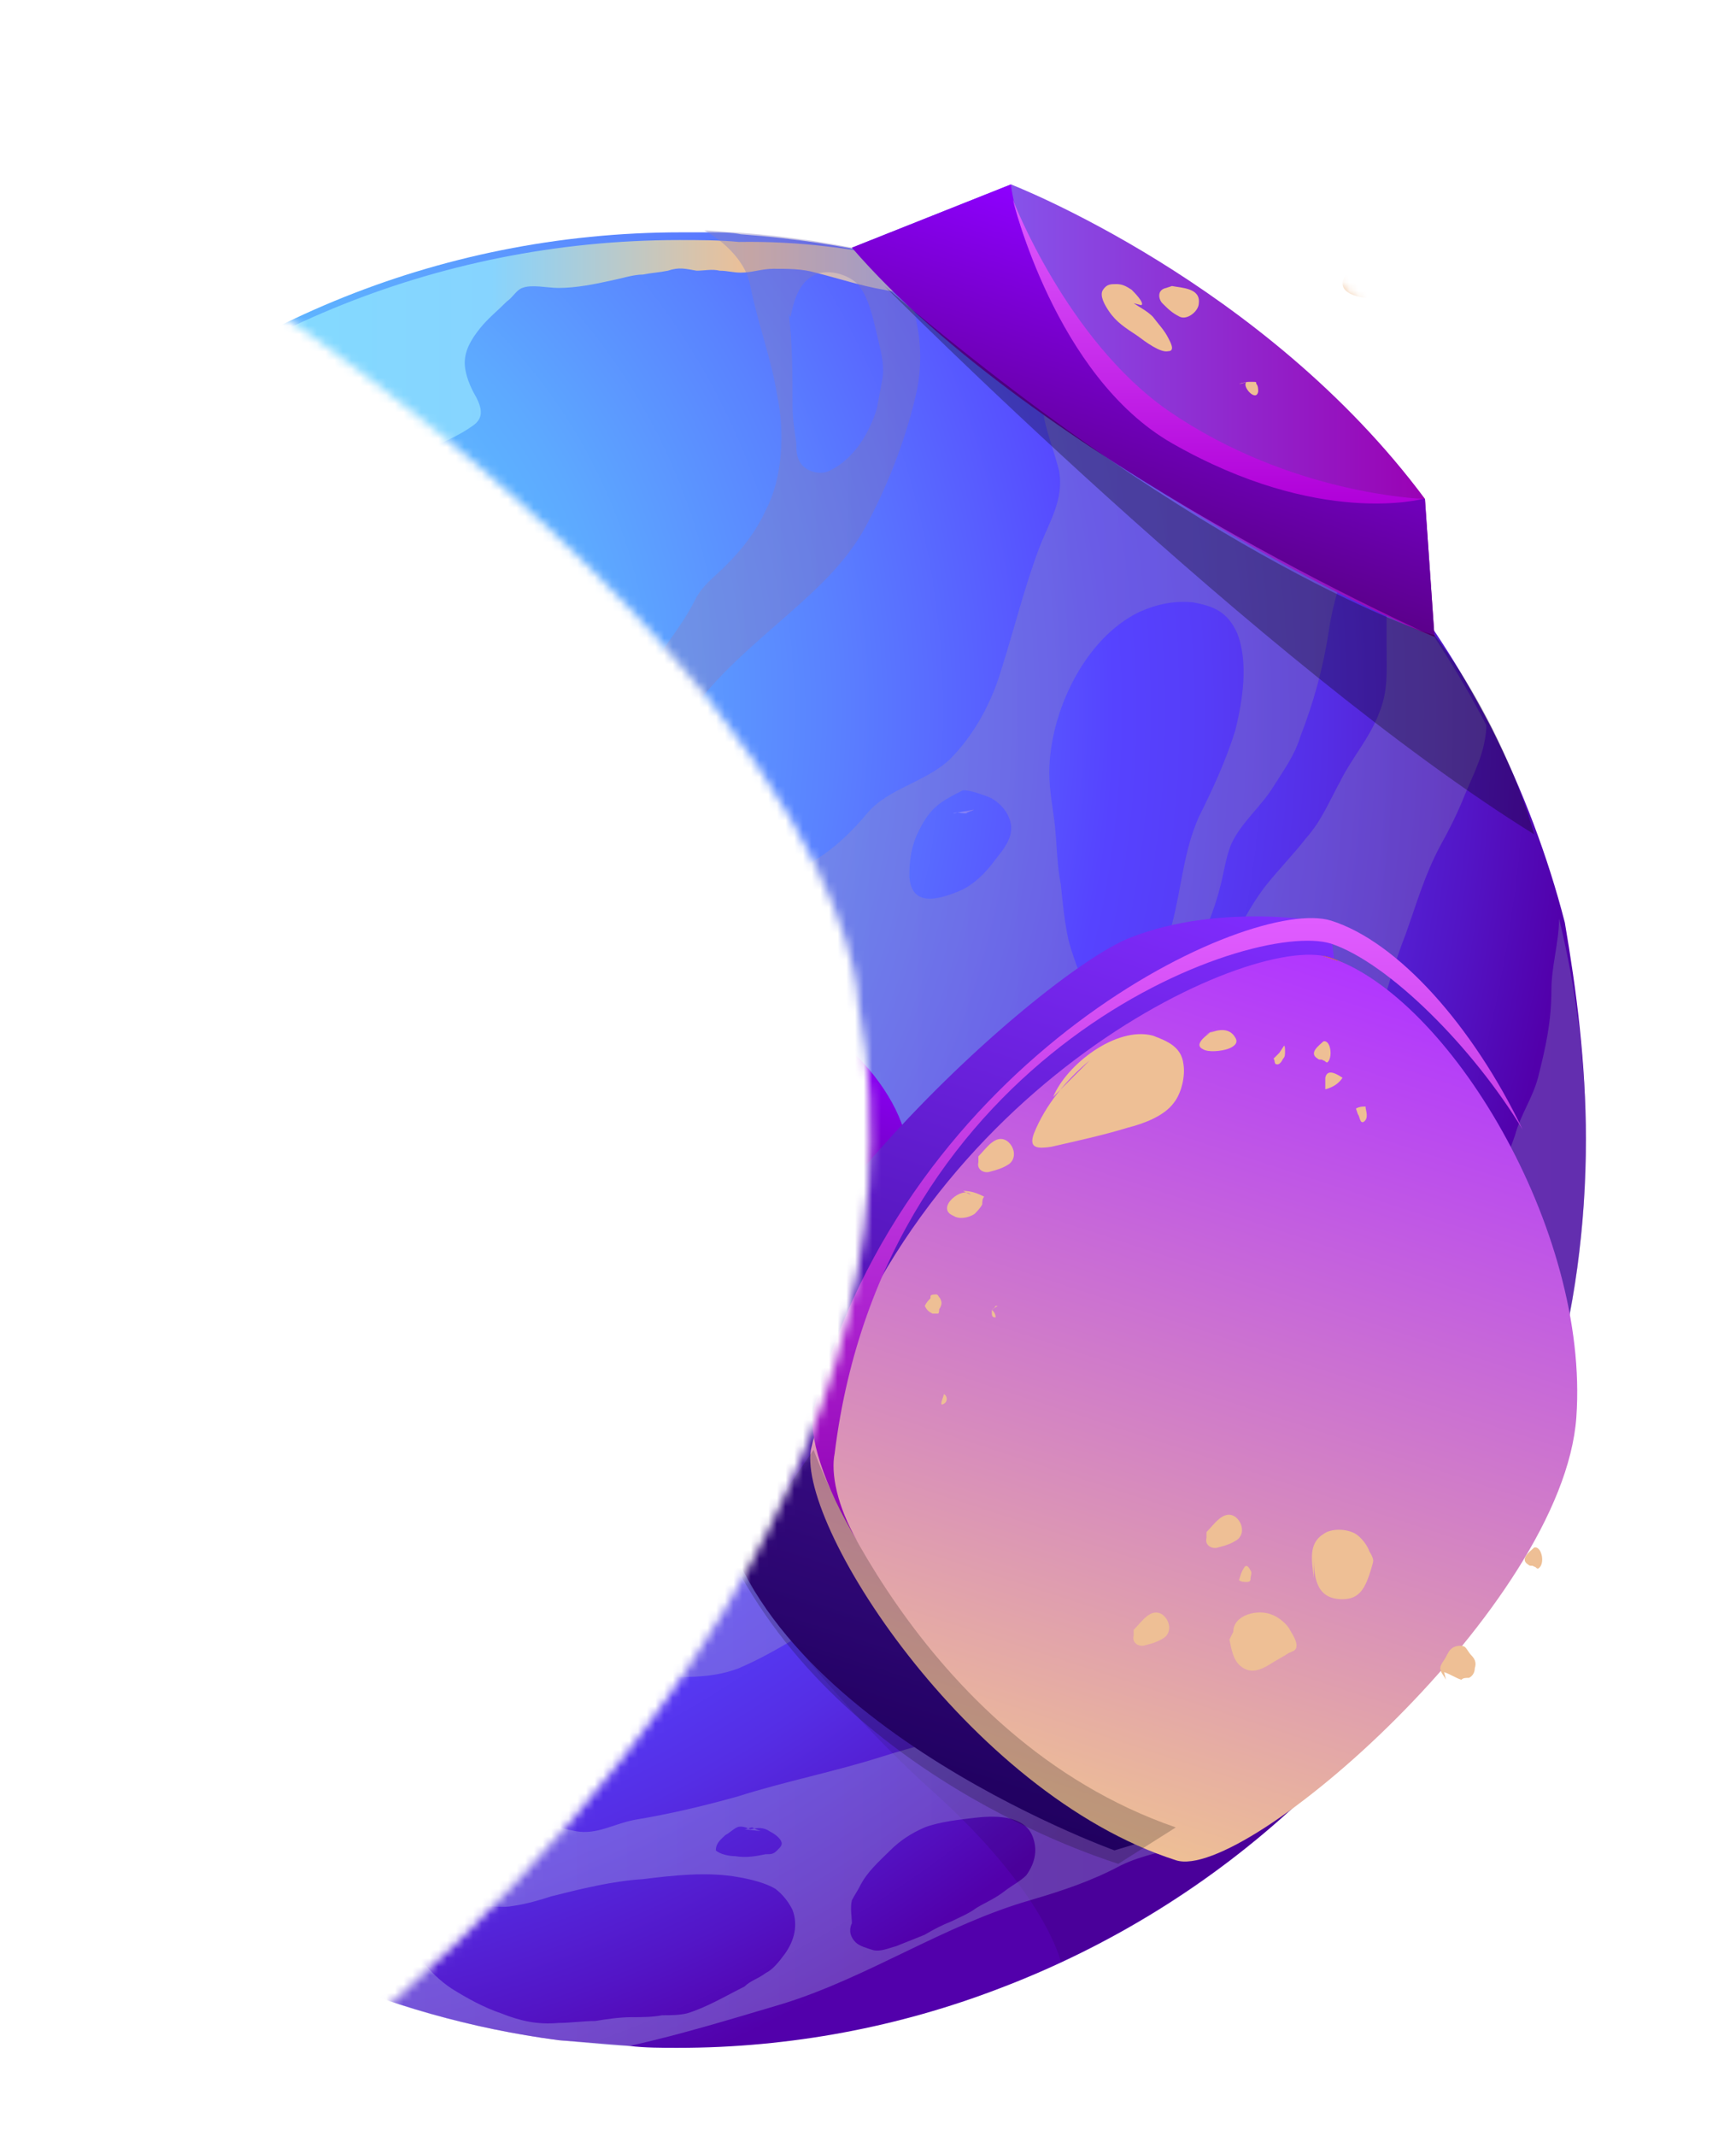 <svg width="200" height="246" viewBox="0 0 200 246" fill="none" xmlns="http://www.w3.org/2000/svg">
<g filter="url(#filter0_d_1765_28529)">
<mask id="mask0_1765_28529" style="mask-type:alpha" maskUnits="userSpaceOnUse" x="4" y="0" width="192" height="246">
<path d="M195.137 111.622C173.751 -19.527 53.901 -8.821 4 13.929C98.9 70.135 98.9 111.622 98.9 111.622C109.593 168.363 56.128 220.912 28.059 240.095C154.236 270.072 200.483 173.182 195.137 111.622Z" fill="#DA8941"/>
</mask>
<g mask="url(#mask0_1765_28529)">
<g filter="url(#filter1_d_1765_28529)">
<path opacity="0.5" fill-rule="evenodd" clip-rule="evenodd" d="M155.356 57.842C154.966 57.842 154.771 57.842 154.382 58.037C153.408 58.232 152.434 58.037 151.459 57.842C150.68 57.647 150.291 57.258 149.316 57.258C148.148 57.063 147.173 56.673 146.004 56.478C144.836 56.284 143.861 55.894 142.692 55.504C141.718 55.115 141.329 55.309 140.549 55.504C139.77 55.699 139.186 55.309 138.406 55.115C137.627 54.725 136.653 54.725 135.874 54.53C133.536 54.141 131.198 53.361 128.86 52.777C127.496 52.387 126.133 52.387 124.574 52.387C123.405 52.387 122.431 52.777 121.262 52.777C120.483 52.777 119.898 52.582 119.119 52.582C118.34 52.387 117.56 52.582 116.781 52.582C115.612 52.387 115.028 52.192 113.859 52.582C112.885 52.777 112.3 52.777 111.326 52.972C110.352 52.972 109.183 53.361 108.209 53.556C106.455 53.946 104.507 54.335 102.754 54.335C101.585 54.335 100.026 53.946 99.052 54.335C98.468 54.53 98.078 55.309 97.494 55.699C96.519 56.673 95.545 57.453 94.766 58.427C93.987 59.401 93.207 60.57 93.207 61.934C93.207 63.102 93.792 64.466 94.376 65.44C94.961 66.609 95.156 67.583 93.987 68.363C92.623 69.337 90.87 70.116 89.311 70.701C88.142 71.09 87.168 71.285 86.389 70.506C85.999 70.311 85.804 69.726 85.415 69.337C85.025 69.142 84.441 69.337 84.051 69.532C82.882 69.921 81.713 70.311 80.544 70.506C79.765 70.701 79.18 71.09 78.401 71.09C77.622 71.285 77.037 70.701 76.063 70.895C74.894 71.09 73.53 71.675 72.362 71.675C71.387 71.675 70.218 71.285 69.439 70.895C69.049 70.701 68.855 70.311 68.27 70.506C67.88 70.506 67.296 71.09 67.101 71.48C66.712 71.87 66.712 72.454 66.322 72.844C65.932 73.428 65.737 73.818 65.348 74.402C64.763 75.376 64.179 76.35 63.594 77.325C63.205 77.909 62.815 78.883 62.231 79.468C62.036 79.857 61.451 80.052 61.062 80.247C60.088 80.831 59.114 81.611 58.139 82.195C56.386 83.559 54.633 85.117 52.879 86.481C51.515 87.455 49.567 88.04 48.009 88.819C47.035 89.209 46.06 89.598 45.086 89.988C44.697 90.183 44.112 90.183 43.917 90.573C43.528 90.962 43.333 91.352 43.138 91.936C42.359 92.91 41.385 94.079 40.8 95.248C40.41 96.028 40.216 96.612 39.826 97.391C39.436 98.365 38.852 99.34 38.657 100.508C37.878 102.651 37.878 104.989 36.904 107.132C36.514 108.301 35.735 109.47 35.15 110.639C34.176 112.587 33.981 114.925 33.787 117.068C33.592 118.237 33.786 119.796 33.981 120.965C34.176 122.329 34.176 123.692 34.176 125.056C34.176 126.42 33.202 127.978 32.423 128.953C31.643 129.927 30.28 130.316 29.306 131.29C28.526 132.07 27.552 132.849 27.163 134.018C26.968 134.408 27.163 134.992 27.163 135.577C26.968 136.745 26.578 137.72 26.578 138.889C26.383 140.252 26.383 141.616 26.383 143.175C26.383 143.954 26.383 144.538 26.383 145.318C26.383 146.097 26.578 146.681 26.773 147.266C26.773 147.656 26.773 148.24 26.773 148.63C26.773 149.214 27.163 149.799 27.163 150.188C27.552 151.552 27.747 152.721 27.942 154.085C28.137 155.254 28.721 156.423 28.916 157.592C29.5 159.15 29.695 160.709 30.085 162.462C30.28 163.631 30.28 164.995 30.475 166.164C30.669 167.138 30.864 168.112 30.864 169.086C30.864 170.645 30.475 172.008 30.475 173.567C30.475 176.1 31.449 178.632 32.033 181.165C32.228 181.944 32.423 182.529 32.618 183.308C26.189 170.839 22.682 156.617 22.682 141.616C22.682 123.303 27.942 106.353 37.099 92.131C40.995 86.091 45.476 80.442 50.736 75.571C67.296 59.401 90.09 49.465 115.028 49.465C116.976 49.465 119.119 49.465 121.067 49.66C133.146 49.465 144.836 52.777 155.356 57.842Z" fill="url(#paint0_linear_1765_28529)"/>
<path fill-rule="evenodd" clip-rule="evenodd" d="M83.077 227.141C83.077 227.141 75.674 222.465 70.219 208.243C64.764 194.021 65.348 194.995 55.023 186.034C44.697 177.072 26.773 168.305 26.773 168.305C26.773 168.305 25.605 168.694 25.605 169.084C25.605 170.837 27.748 171.227 27.748 171.227C27.748 171.227 44.502 178.435 55.023 189.93C65.543 201.425 76.843 222.076 68.855 220.907C68.855 220.907 70.609 225.972 74.895 227.141C78.986 228.31 83.077 227.141 83.077 227.141Z" fill="url(#paint1_radial_1765_28529)"/>
<path fill-rule="evenodd" clip-rule="evenodd" d="M40.803 76.738C40.803 76.738 44.894 85.31 55.609 93.103C55.609 93.103 52.102 80.634 49.57 75.569C49.57 75.569 46.063 72.257 40.803 76.738Z" fill="#FFFF0E"/>
<path fill-rule="evenodd" clip-rule="evenodd" d="M97.105 103.037C97.105 103.037 104.313 100.115 106.651 101.284C106.651 101.089 99.637 103.037 97.105 103.037Z" fill="#FFFF0E"/>
<path fill-rule="evenodd" clip-rule="evenodd" d="M121.457 96.219C122.821 95.829 124.185 95.44 125.354 94.855C126.522 94.466 127.497 93.881 128.665 93.297C130.029 92.517 131.393 91.738 132.562 90.764C132.952 90.569 133.146 90.374 133.536 90.18C133.926 89.985 134.315 89.595 134.705 89.4C135.095 89.206 135.289 88.816 135.679 88.621C136.069 88.426 136.264 88.037 136.653 87.842C137.238 87.452 137.822 86.868 138.212 86.478C138.407 86.283 138.601 86.088 138.991 85.699C139.186 85.504 139.381 85.504 139.576 85.504C139.576 85.699 139.381 86.088 139.381 86.283C139.186 86.673 138.991 86.868 138.796 87.257C138.407 88.037 137.627 88.426 137.043 89.206C136.653 89.595 136.264 89.985 135.679 90.374C135.095 90.764 134.315 91.154 133.536 91.543C132.757 91.933 131.977 92.128 131.393 92.517C130.809 92.907 130.029 93.297 129.445 93.492C129.055 93.686 128.471 94.076 128.081 94.271C127.691 94.466 127.302 94.661 126.912 94.855C126.328 95.245 125.743 95.44 125.159 95.829C124.769 96.024 124.574 96.024 124.185 96.219C123.6 96.609 122.626 96.804 121.847 96.804C121.652 96.804 121.262 96.804 121.067 96.804C120.873 96.804 120.678 96.609 120.678 96.609C121.067 96.414 121.262 96.219 121.457 96.219Z" fill="#FFFF0E"/>
<path fill-rule="evenodd" clip-rule="evenodd" d="M140.94 83.557C140.55 83.752 140.355 83.946 139.966 84.336C139.966 84.531 139.771 84.726 140.16 84.726C140.55 84.726 140.745 84.531 141.135 84.141C141.329 83.946 141.524 83.557 141.33 83.362C141.135 83.167 140.745 83.362 140.55 83.557H140.94Z" fill="#FFFF0E"/>
<path fill-rule="evenodd" clip-rule="evenodd" d="M156.719 58.425C156.525 58.815 156.135 59.205 155.94 59.594C155.745 59.984 155.745 60.179 155.551 60.568C155.356 61.153 155.161 61.932 154.966 62.517C154.577 63.685 154.382 65.049 153.797 66.218C153.602 66.803 153.408 67.192 153.018 67.777C152.823 67.972 152.628 68.361 152.628 68.556C152.433 68.751 152.433 68.946 152.239 69.335C152.044 69.53 152.044 69.725 151.849 69.92C151.654 70.115 151.654 70.504 151.459 70.699C151.264 70.894 150.875 71.478 151.07 71.673C151.265 71.673 151.264 71.478 151.459 71.478C151.654 71.284 152.044 71.089 152.239 70.699C152.823 70.309 153.213 69.725 153.602 69.141C153.797 68.946 153.992 68.751 154.187 68.361C154.382 67.972 154.771 67.777 154.966 67.387C155.356 66.803 155.94 66.218 156.33 65.829C156.525 65.634 156.72 65.244 156.914 65.049C157.109 64.854 157.304 64.66 157.499 64.27C158.278 63.491 158.863 62.711 159.642 61.932C160.226 61.348 160.616 60.568 161.2 59.984C161.59 59.399 161.98 58.815 162.175 58.23C162.369 58.036 162.564 57.451 162.564 57.256C162.369 56.867 161.98 56.672 161.59 56.672C161.006 56.672 160.421 56.672 159.837 56.672C159.252 56.867 158.863 57.062 158.278 57.256C157.888 57.451 157.499 57.841 156.914 58.036C156.72 58.425 156.33 58.62 156.719 58.425Z" fill="#FFFF0E"/>
<path fill-rule="evenodd" clip-rule="evenodd" d="M161.393 69.529C161.199 69.919 161.004 70.309 160.809 70.698C160.614 70.893 160.419 71.283 160.224 71.478C159.835 72.062 159.64 72.647 159.25 73.036C158.666 74.01 157.887 74.984 157.497 75.959C157.302 76.348 157.107 76.738 156.913 77.128C156.718 77.517 156.523 78.102 156.523 78.491C156.328 78.881 156.328 79.271 156.133 79.855C156.133 80.245 155.938 80.634 155.938 81.024C156.328 80.634 156.523 80.05 156.913 79.66C157.107 79.271 157.302 78.881 157.692 78.686C158.081 78.491 158.276 78.102 158.471 77.712C158.666 77.322 159.056 77.128 159.25 76.738C159.445 76.348 159.64 76.153 159.835 75.764C160.03 75.569 160.225 75.179 160.419 74.79C160.614 74.4 160.809 74.01 161.004 73.621C161.199 72.841 161.588 72.062 161.783 71.283C161.783 70.893 161.978 70.504 161.783 70.114C161.783 69.919 161.393 69.14 161.393 69.529Z" fill="#FFFF0E"/>
<path fill-rule="evenodd" clip-rule="evenodd" d="M154.966 82.193C154.771 82.778 154.576 83.168 154.576 83.752C154.576 83.947 154.576 84.142 154.576 84.142C154.771 84.142 154.966 84.142 154.966 83.947C155.161 83.947 155.161 83.752 155.161 83.557C155.355 83.362 155.55 82.973 155.355 82.583C155.355 82.193 154.966 81.999 154.771 82.388L154.966 82.193Z" fill="#FFFF0E"/>
<path fill-rule="evenodd" clip-rule="evenodd" d="M145.42 108.885C144.445 109.86 143.082 110.834 142.302 112.003C142.302 112.197 141.718 112.587 141.913 112.782C142.108 112.977 142.497 112.782 142.692 112.782C143.276 112.587 143.861 112.197 144.445 112.003C144.835 111.808 145.225 111.418 145.614 111.223C146.588 110.639 147.368 109.86 148.147 108.885C148.537 108.496 148.732 108.106 148.926 107.716C148.926 107.522 149.121 107.132 149.121 107.132C148.926 106.548 147.757 107.132 147.563 107.327C147.368 107.522 146.978 107.716 146.783 107.911C146.589 108.106 146.394 108.301 146.199 108.301C146.004 108.496 145.809 108.691 145.42 108.885C145.42 109.08 145.225 109.275 145.42 108.885Z" fill="#FFFF0E"/>
<path fill-rule="evenodd" clip-rule="evenodd" d="M140.747 113.758C140.357 113.953 139.968 114.147 139.773 114.342C139.773 114.537 139.383 114.732 139.578 114.927C139.773 115.122 140.162 114.927 140.162 114.927C140.357 114.927 140.552 114.732 140.747 114.537C140.747 114.147 140.747 114.147 140.747 113.758Z" fill="#FFFF0E"/>
<path fill-rule="evenodd" clip-rule="evenodd" d="M116.78 136.547C116 137.131 115.026 137.716 114.052 138.3C112.883 138.885 111.714 139.274 110.74 139.859C108.987 140.833 107.233 141.612 105.48 142.392C105.285 142.586 102.558 143.56 103.532 144.145C103.921 144.34 104.506 144.34 104.896 144.34C105.285 144.34 105.675 144.535 106.064 144.535C106.454 144.535 106.844 144.535 107.233 144.535C109.376 144.535 111.714 143.95 113.663 143.171C114.052 142.976 114.637 142.781 115.026 142.586C115.221 142.392 115.416 142.197 115.806 142.002C116.195 141.612 116.585 141.223 116.78 140.638C117.169 139.859 117.364 139.274 117.364 138.3C117.364 137.911 117.169 137.716 116.975 137.326C116.975 137.131 116.78 136.937 116.78 136.547Z" fill="#FFFF0E"/>
<path fill-rule="evenodd" clip-rule="evenodd" d="M101.586 143.174C101.197 142.979 100.612 142.59 100.028 142.59C99.833 142.59 99.638 142.59 99.443 142.59C99.054 142.59 98.469 142.785 98.079 142.979C97.69 143.369 98.664 143.759 99.054 143.954C99.443 144.148 100.223 144.148 100.612 143.954C101.002 143.954 101.586 143.564 101.586 143.174C101.781 143.174 101.781 143.174 101.781 143.174H101.586Z" fill="#FFFF0E"/>
<path fill-rule="evenodd" clip-rule="evenodd" d="M129.833 137.133C131.781 136.548 133.73 135.769 135.483 134.795C136.262 134.405 136.847 134.015 137.626 133.626C138.016 133.431 138.6 133.041 138.99 132.846C139.185 132.846 140.353 132.067 140.548 132.457C140.743 132.846 139.574 133.626 139.379 133.821C138.99 134.21 138.405 134.6 137.821 134.989C137.431 135.379 136.847 135.379 136.457 135.769C135.873 136.158 135.288 136.353 134.509 136.743C134.119 136.938 133.535 137.133 133.145 137.327C132.755 137.522 132.366 137.522 131.976 137.717C131.781 137.717 131.392 137.717 131.197 137.717C130.807 137.522 130.028 137.717 129.833 137.133Z" fill="#FFFF0E"/>
<path fill-rule="evenodd" clip-rule="evenodd" d="M25.409 122.326C26.383 123.495 26.967 124.664 28.136 125.248C28.916 125.638 29.5 126.222 30.279 126.417C31.058 126.612 32.033 126.807 32.812 126.807C33.202 126.807 33.396 126.807 33.396 126.222C33.396 126.027 33.202 125.638 33.007 125.443C32.812 125.053 32.422 124.858 32.033 124.469C31.643 124.079 31.448 123.69 31.058 123.3C29.695 122.131 28.331 121.352 26.578 120.767C25.993 120.572 25.993 120.572 25.409 120.767C25.019 120.962 25.019 120.962 24.824 121.352C24.824 121.936 25.214 122.521 25.604 123.105L25.409 122.326Z" fill="#FFFF0E"/>
<path fill-rule="evenodd" clip-rule="evenodd" d="M26.187 140.445C27.551 142.783 29.304 144.732 31.057 146.875C32.226 148.238 33.006 150.187 34.37 151.55C34.564 151.745 37.097 153.888 37.097 152.719C37.097 152.524 36.318 151.356 36.318 151.161C35.928 150.576 35.538 149.797 34.954 149.212C34.564 148.628 33.98 148.238 33.785 147.654C33.395 147.069 33.006 146.68 32.616 146.095C32.032 145.511 31.642 144.537 31.252 143.952C30.863 143.368 30.278 142.588 29.889 142.004C29.304 141.03 28.525 140.056 27.551 139.666C27.356 139.471 26.966 139.277 26.576 139.471C25.602 140.056 25.992 141.225 26.187 140.445Z" fill="#FFFF0E"/>
<path fill-rule="evenodd" clip-rule="evenodd" d="M115.027 183.891C117.17 183.502 118.728 183.112 120.871 183.696C121.845 183.891 122.819 184.281 123.794 184.476C124.378 184.671 125.352 184.865 125.742 185.255C126.131 185.84 126.131 186.619 125.547 187.008C124.962 187.593 123.599 187.398 122.819 187.398C121.261 187.203 119.897 187.008 118.339 186.619C117.559 186.424 116.39 186.034 115.611 185.45C115.416 185.255 114.637 184.476 115.027 183.891Z" fill="#FFFF0E"/>
<path fill-rule="evenodd" clip-rule="evenodd" d="M143.276 194.802C142.302 194.607 142.107 192.659 142.497 191.879C142.692 191.49 142.886 190.71 143.471 190.515C143.86 190.321 144.055 190.71 144.445 190.71C144.055 191.684 143.471 192.464 142.886 193.243L143.276 194.802Z" fill="#FFFF0E"/>
<path fill-rule="evenodd" clip-rule="evenodd" d="M182.048 194.218C183.412 193.244 184.386 192.66 185.944 192.27C186.724 192.075 187.503 191.881 188.282 191.686C189.256 191.491 190.036 190.906 191.01 190.906C191.399 190.906 191.594 190.906 191.984 190.712C192.374 190.712 192.179 190.517 192.568 190.712C193.348 191.101 192.958 191.686 192.568 192.075C191.594 192.855 190.815 193.244 189.646 193.439C188.867 193.634 188.477 194.024 187.698 194.218C187.308 194.413 186.918 194.413 186.529 194.608C184.775 194.998 183.022 194.608 182.048 194.218Z" fill="#FFFF0E"/>
<path fill-rule="evenodd" clip-rule="evenodd" d="M58.138 190.904C58.917 192.657 59.696 194.411 60.865 195.969C61.45 196.748 61.839 197.333 62.618 197.722C63.203 197.917 63.788 198.112 63.788 197.138C63.788 196.748 63.398 195.969 63.203 195.579C62.424 194.216 61.45 193.242 60.67 192.073C60.281 191.683 59.891 190.904 59.501 190.709C58.917 190.514 57.943 190.124 58.138 190.904Z" fill="#FFFF0E"/>
<path fill-rule="evenodd" clip-rule="evenodd" d="M130.028 209.414C128.274 210.583 126.131 211.752 124.768 213.7C123.793 215.064 125.547 214.674 126.326 214.479C126.911 214.285 127.495 214.09 127.885 213.7C128.274 213.311 128.664 213.116 129.054 212.531C129.443 212.142 129.638 211.947 130.028 211.752C130.223 211.362 130.417 210.778 130.807 210.583C130.807 210.388 130.612 210.388 130.612 210.193L130.028 209.414Z" fill="#FFFF0E"/>
<path fill-rule="evenodd" clip-rule="evenodd" d="M79.765 181.167C81.129 180.582 82.493 180.193 83.662 179.413C84.83 178.829 85.999 178.05 87.168 177.465C88.727 176.686 90.285 175.712 92.039 175.517C92.623 175.517 93.208 175.127 93.792 175.517C94.377 175.712 94.572 175.907 94.961 176.296C95.935 177.66 93.987 178.829 93.013 179.413C92.234 179.998 91.649 180.582 90.675 180.972C89.701 181.362 88.727 181.556 87.753 181.946C86.194 182.531 84.441 183.31 82.687 183.505C81.713 183.699 80.934 183.31 80.155 182.725C79.765 182.531 79.375 182.141 79.181 181.751C78.986 181.556 78.791 181.167 79.765 181.167Z" fill="#FFFF0E"/>
</g>
<path fill-rule="evenodd" clip-rule="evenodd" d="M-10.266 70.894C-10.266 70.894 -8.941 59.854 -8.058 53.893C-8.058 53.893 -0.551 43.294 11.372 34.684L27.269 35.567C27.269 35.567 -4.967 61.4 -10.266 70.894Z" fill="url(#paint2_linear_1765_28529)"/>
<path fill-rule="evenodd" clip-rule="evenodd" d="M11.372 34.684C11.372 34.684 11.372 43.515 3.203 50.581C-4.966 57.646 -8.499 55.217 -8.499 55.217L-10.486 69.348L27.049 35.567L11.372 34.684Z" fill="url(#paint3_linear_1765_28529)"/>
<path fill-rule="evenodd" clip-rule="evenodd" d="M182.707 127.193C182.707 137.129 181.382 147.064 178.732 156.117C173.433 174.664 163.056 191.002 149.367 203.808C139.652 212.861 127.95 220.147 115.144 225.005C103.662 229.42 91.077 231.849 78.05 231.849C76.284 231.849 74.297 231.849 72.531 231.628C69.881 231.408 67.011 231.187 64.361 230.966C44.269 228.316 25.723 219.926 10.929 207.341C5.409 202.704 0.331 197.405 -4.305 191.665C-7.617 187.249 -10.708 182.833 -13.358 177.976C-14.02 176.872 -14.683 175.547 -15.345 174.443C-15.345 174.443 -15.345 174.443 -15.345 174.222C-16.008 172.897 -16.67 171.793 -17.111 170.469C-18.878 166.494 -20.423 162.299 -21.748 158.104C-22.631 155.013 -23.515 151.922 -24.177 148.831C-24.618 146.623 -25.06 144.415 -25.281 141.986C-25.943 137.129 -26.385 132.271 -26.385 127.193C-26.385 124.323 -26.385 121.452 -25.943 118.582C-25.722 116.816 -25.502 115.049 -25.281 113.283C-23.956 102.906 -21.086 93.191 -16.891 84.138C-14.903 79.722 -12.475 75.307 -9.825 71.332C-5.409 64.488 -0.331 58.085 5.63 52.344C24.398 34.018 50.23 22.758 78.492 22.758C79.596 22.758 80.7 22.758 81.804 22.758C82.908 22.758 84.233 22.758 85.337 22.979C91.298 23.42 97.26 24.303 103 25.628C106.312 26.511 109.624 27.395 112.715 28.498C114.923 29.161 116.91 30.044 119.118 30.927C120.664 31.59 122.209 32.252 123.755 32.914C123.976 33.135 124.196 33.135 124.638 33.356C134.794 38.213 144.068 44.837 152.016 52.786C153.12 53.89 154.224 54.994 155.328 56.318C155.991 57.202 156.874 57.864 157.536 58.747C158.861 60.072 159.965 61.617 161.069 62.942C165.264 68.241 168.797 73.982 171.888 79.943C175.42 87.009 178.291 94.516 180.278 102.243C181.603 109.971 182.707 118.361 182.707 127.193Z" fill="url(#paint4_radial_1765_28529)"/>
<path fill-rule="evenodd" clip-rule="evenodd" d="M123.975 33.139C123.534 33.139 123.313 33.139 122.872 33.359C121.768 33.58 120.664 33.359 119.56 33.139C118.676 32.918 118.235 32.476 117.131 32.476C115.806 32.255 114.702 31.814 113.377 31.593C112.053 31.372 110.949 30.931 109.624 30.489C108.52 30.047 108.078 30.268 107.195 30.489C106.312 30.71 105.65 30.268 104.767 30.047C103.883 29.606 102.779 29.606 101.896 29.385C99.247 28.944 96.597 28.06 93.948 27.398C92.402 26.956 90.856 26.956 89.09 26.956C87.765 26.956 86.661 27.398 85.337 27.398C84.454 27.398 83.791 27.177 82.908 27.177C82.025 26.956 81.142 27.177 80.258 27.177C78.934 26.956 78.271 26.736 76.947 27.177C75.843 27.398 75.18 27.398 74.076 27.619C72.972 27.619 71.647 28.06 70.543 28.281C68.556 28.723 66.348 29.164 64.361 29.164C63.036 29.164 61.27 28.723 60.166 29.164C59.504 29.385 59.062 30.268 58.4 30.71C57.296 31.814 56.192 32.697 55.309 33.801C54.426 34.905 53.542 36.23 53.542 37.775C53.542 39.1 54.205 40.646 54.867 41.75C55.53 43.074 55.75 44.178 54.426 45.062C52.88 46.166 50.893 47.049 49.127 47.711C47.802 48.153 46.698 48.373 45.815 47.49C45.373 47.269 45.152 46.607 44.711 46.166C44.269 45.945 43.607 46.166 43.165 46.386C41.84 46.828 40.516 47.269 39.191 47.49C38.308 47.711 37.645 48.153 36.762 48.153C35.879 48.373 35.217 47.711 34.113 47.932C32.788 48.153 31.242 48.815 29.918 48.815C28.814 48.815 27.489 48.373 26.606 47.932C26.164 47.711 25.943 47.269 25.281 47.49C24.839 47.49 24.177 48.153 23.956 48.594C23.515 49.036 23.515 49.698 23.073 50.14C22.631 50.802 22.411 51.244 21.969 51.906C21.307 53.01 20.644 54.114 19.982 55.218C19.54 55.88 19.099 56.984 18.436 57.647C18.215 58.088 17.553 58.309 17.111 58.53C16.008 59.192 14.904 60.075 13.8 60.738C11.812 62.283 9.825 64.05 7.838 65.595C6.293 66.699 4.085 67.362 2.318 68.245C1.214 68.686 0.11 69.128 -0.994 69.57C-1.435 69.79 -2.098 69.79 -2.318 70.232C-2.76 70.674 -2.981 71.115 -3.201 71.778C-4.085 72.882 -5.189 74.206 -5.851 75.531C-6.293 76.414 -6.513 77.076 -6.955 77.96C-7.397 79.064 -8.059 80.168 -8.28 81.492C-9.163 83.921 -9.163 86.571 -10.267 88.999C-10.709 90.324 -11.592 91.649 -12.254 92.974C-13.358 95.182 -13.579 97.831 -13.8 100.26C-14.02 101.585 -13.8 103.351 -13.579 104.676C-13.358 106.221 -13.358 107.767 -13.358 109.312C-13.358 110.858 -14.462 112.624 -15.345 113.728C-16.228 114.832 -17.774 115.274 -18.878 116.378C-19.761 117.261 -20.865 118.144 -21.306 119.469C-21.527 119.91 -21.306 120.573 -21.306 121.235C-21.527 122.56 -21.969 123.664 -21.969 124.989C-22.19 126.534 -22.19 128.08 -22.19 129.846C-22.19 130.729 -22.19 131.392 -22.19 132.275C-22.19 133.158 -21.969 133.82 -21.748 134.483C-21.748 134.924 -21.748 135.587 -21.748 136.028C-21.748 136.691 -21.306 137.353 -21.306 137.795C-20.865 139.34 -20.644 140.665 -20.423 142.211C-20.203 143.535 -19.54 144.86 -19.319 146.185C-18.657 147.951 -18.436 149.718 -17.995 151.705C-17.774 153.029 -17.774 154.575 -17.553 155.9C-17.332 157.004 -17.111 158.108 -17.111 159.212C-17.111 160.978 -17.553 162.524 -17.553 164.29C-17.553 167.16 -16.449 170.031 -15.787 172.901C-15.566 173.784 -15.345 174.446 -15.124 175.33C-22.41 161.199 -26.385 145.081 -26.385 128.08C-26.385 107.325 -20.423 88.116 -10.046 71.998C-5.63 65.154 -0.552 58.751 5.409 53.231C24.177 34.905 50.01 23.645 78.271 23.645C80.479 23.645 82.908 23.645 85.116 23.865C98.805 23.645 112.053 27.177 123.975 33.139Z" fill="url(#paint5_linear_1765_28529)"/>
<path opacity="0.1" fill-rule="evenodd" clip-rule="evenodd" d="M84.676 176.212C84.676 176.212 94.391 190.564 107.417 202.266C120.444 213.968 122.211 221.917 122.211 221.917C122.211 221.917 146.719 211.76 164.161 187.473C181.604 163.406 84.676 176.212 84.676 176.212Z" fill="black"/>
<path opacity="0.4" fill-rule="evenodd" clip-rule="evenodd" d="M102.342 25.409C96.601 24.085 90.86 23.201 84.678 22.76C83.574 22.76 82.249 22.539 81.145 22.539C83.574 23.864 86.003 26.293 86.444 28.942C87.328 33.358 88.873 37.332 89.535 41.527C90.419 45.722 90.198 51.021 88.211 54.775C87.107 57.204 85.561 59.191 83.574 61.178C82.249 62.503 80.924 63.386 80.041 65.152C79.158 66.918 78.054 68.464 76.95 70.01C75.405 72.438 73.638 74.867 71.651 77.075C70.989 77.958 70.326 78.4 69.664 79.283C69.002 80.387 68.56 81.491 67.677 82.374C65.69 84.361 62.819 85.686 60.391 86.569C57.079 87.894 54.209 89.219 51.117 90.985C46.702 93.414 42.948 96.284 37.87 96.505C36.103 96.505 34.337 96.284 32.571 96.505C30.363 96.726 28.376 97.609 26.389 98.05C24.622 98.492 22.635 98.713 20.869 99.154C17.778 99.596 15.349 100.7 12.479 101.362C8.725 102.245 4.751 102.025 0.777 102.687C-2.756 103.129 -5.626 103.57 -9.159 102.687C-14.458 101.362 -17.328 98.934 -16.225 93.193C-15.562 89.439 -15.783 86.569 -17.549 83.92C-21.744 92.972 -24.615 102.908 -25.939 113.064C-23.511 114.168 -20.64 114.61 -18.212 114.831C-10.484 115.714 -2.094 112.181 4.972 109.532C8.504 108.207 12.258 106.22 16.232 105.778C20.427 105.337 23.96 105.778 28.155 104.895C42.286 101.362 56.196 96.505 69.002 88.998C74.301 85.907 76.509 81.491 80.262 77.075C83.353 73.101 87.107 70.01 90.86 66.698C94.614 63.386 97.926 60.295 100.134 55.879C102.562 51.242 104.549 45.943 105.653 40.865C106.757 35.124 105.212 29.825 102.342 25.409ZM101.679 39.54C101.458 40.644 101.238 41.969 101.017 43.073C100.134 45.943 98.367 48.813 95.718 50.138C94.614 50.801 92.847 50.359 92.185 49.255C91.743 48.593 91.743 47.709 91.743 47.047C91.523 45.502 91.302 44.177 91.302 42.631C91.302 39.099 91.302 35.566 90.86 32.033C91.302 34.02 90.86 28.942 93.951 27.617C95.497 26.955 97.705 27.617 98.809 28.721C100.134 30.267 100.575 32.696 101.017 34.462C101.458 36.449 101.9 37.774 101.679 39.54Z" fill="url(#paint6_linear_1765_28529)"/>
<path opacity="0.4" fill-rule="evenodd" clip-rule="evenodd" d="M86.442 206.678C86.222 206.678 85.78 206.898 85.559 206.898L87.546 207.119C87.546 206.898 87.105 206.678 86.442 206.678ZM86.442 206.678C86.222 206.678 85.78 206.898 85.559 206.898L87.546 207.119C87.546 206.898 87.105 206.678 86.442 206.678ZM179.617 101.801C179.617 104.45 178.734 107.321 178.734 109.97C178.734 113.724 178.072 116.594 177.188 120.127C176.526 122.555 175.201 124.322 174.539 126.75C173.656 129.4 172.331 131.829 171.006 134.257C168.357 139.115 165.486 144.193 164.382 149.713C163.278 154.791 163.058 158.986 160.629 163.623C158.2 168.039 154.667 171.792 152.018 176.208C150.914 178.195 150.031 178.195 148.044 179.52C146.057 181.066 144.069 183.274 142.082 184.819C137.887 188.131 133.913 190.56 128.614 192.547C125.302 193.872 122.211 194.755 118.678 195.196C116.47 195.638 114.262 195.196 112.054 195.638C108.522 196.3 105.21 197.184 101.677 198.287C96.157 200.054 90.417 201.158 84.897 202.924C80.922 204.028 77.169 204.911 73.195 205.574C70.766 206.015 68.779 207.34 66.35 206.898C63.921 206.457 61.493 205.574 59.064 204.69C55.973 203.807 53.323 203.587 50.011 203.587C45.596 203.587 40.297 204.249 35.66 203.366C30.582 202.483 25.724 200.937 20.646 200.054C17.555 199.391 15.347 198.067 12.476 196.963C9.827 195.638 7.178 195.417 4.307 194.534C1.437 193.651 -1.433 192.326 -4.304 191.664C0.112 197.404 5.19 202.703 10.931 207.34C25.724 219.925 44.05 228.315 64.363 230.965C67.013 231.186 69.662 231.627 72.532 231.627C78.494 230.303 84.234 228.536 90.196 226.77C100.132 223.679 108.742 217.717 118.678 214.847C122.432 213.743 125.744 212.639 129.055 210.873C131.705 209.548 134.355 209.327 136.783 208.223C146.057 204.249 152.901 195.417 157.096 186.585C158.863 182.611 160.629 178.195 164.162 175.104C165.486 173.779 167.253 172.896 168.357 171.351C169.681 169.805 170.565 168.039 171.889 166.272C174.097 163.402 176.084 160.311 178.072 157.441C178.292 156.999 178.513 156.778 178.734 156.337C181.383 147.063 182.708 137.349 182.708 127.413C182.708 118.36 181.604 109.97 179.617 101.801ZM83.572 207.34C84.014 207.119 84.455 206.678 84.897 206.457C85.338 206.236 86.001 206.457 86.442 206.678C87.326 206.457 87.988 206.457 88.65 206.898C89.092 207.119 89.754 207.561 89.975 208.002C90.196 208.444 89.975 208.665 89.534 209.106C89.092 209.548 88.871 209.548 88.209 209.548C87.105 209.769 86.001 209.99 84.676 209.769C84.014 209.769 82.91 209.548 82.468 209.106C82.468 208.223 83.13 207.782 83.572 207.34ZM90.417 221.029C89.754 221.912 89.092 222.796 88.209 223.237C87.326 223.899 86.442 224.12 85.78 224.783C83.572 225.887 81.364 227.211 79.156 227.874C78.273 228.095 77.169 228.095 76.286 228.095C75.182 228.315 73.857 228.315 72.753 228.315C71.428 228.315 69.883 228.536 68.558 228.757C67.233 228.757 65.688 228.978 64.363 228.978C61.934 229.199 59.947 228.757 57.739 227.874C55.752 227.211 53.765 226.107 51.999 225.003C50.674 224.12 49.57 223.016 48.687 221.912C47.583 221.029 46.92 219.925 46.258 218.6C46.037 218.159 45.816 217.717 46.037 217.055C46.037 216.834 46.258 216.613 46.258 216.613C46.7 216.393 47.141 215.951 47.362 215.951C48.024 215.509 48.907 215.509 49.791 215.289C51.778 215.068 53.765 215.289 55.752 215.509C56.856 215.509 57.96 215.73 59.064 215.509C60.609 215.289 62.155 214.847 63.48 214.405C67.013 213.522 70.545 212.639 74.078 212.418C77.611 211.977 81.585 211.535 85.118 212.197C86.442 212.418 88.209 212.86 89.313 213.522C90.196 214.185 90.858 215.068 91.3 215.951C91.962 217.717 91.521 219.484 90.417 221.029ZM118.237 211.977C117.574 212.639 116.691 213.081 115.808 213.743C114.704 214.626 113.6 215.068 112.496 215.73C111.613 216.393 110.509 216.834 109.626 217.276C108.522 217.717 107.638 218.159 106.535 218.821C105.431 219.263 104.327 219.704 103.223 220.146C102.339 220.367 101.456 220.808 100.573 220.588C99.911 220.367 99.028 220.146 98.586 219.704C97.703 218.821 97.924 217.938 98.144 217.497C98.144 216.834 97.924 215.73 98.144 214.847C98.365 214.405 98.807 213.743 99.028 213.301C99.911 211.535 101.236 210.431 102.56 209.106C103.664 208.002 104.989 207.119 106.535 206.457C108.301 205.794 110.509 205.574 112.275 205.353C114.262 205.132 117.795 204.911 118.899 207.34C119.561 208.886 119.341 210.431 118.237 211.977ZM87.767 206.898C87.546 206.898 87.105 206.678 86.663 206.457C86.442 206.457 86.001 206.678 85.78 206.678L87.767 206.898Z" fill="url(#paint7_linear_1765_28529)"/>
<path opacity="0.4" fill-rule="evenodd" clip-rule="evenodd" d="M171.227 79.5V79.941C171.006 82.811 169.902 84.799 168.798 87.448C167.915 89.656 167.032 91.422 165.928 93.41C164.161 96.722 163.278 99.813 161.953 103.566C159.745 109.086 158.862 115.047 155.55 120.126C152.68 124.762 151.797 130.282 149.589 135.14C146.939 140.659 142.744 144.413 138.329 148.387C136.341 150.153 134.575 152.361 132.809 154.349C130.822 156.336 129.497 158.985 127.068 160.752C122.211 164.284 116.691 167.375 111.833 171.129C108.963 173.337 106.976 176.428 103.664 178.194C100.573 180.181 97.04 181.506 93.949 183.272C91.079 185.039 88.209 186.805 85.117 188.13C81.585 189.455 78.714 189.013 74.961 189.234C70.987 189.455 66.791 190.559 63.038 191.883C59.947 192.987 57.297 194.091 53.986 192.987C51.778 192.325 50.011 190.779 47.803 190.338C42.504 189.234 36.764 190.338 31.465 190.117C27.269 189.896 22.854 189.013 18.659 188.13C14.684 187.468 11.372 184.597 7.619 183.493C2.761 182.168 -2.758 183.272 -7.174 181.506C-9.161 180.844 -10.928 179.298 -12.473 178.194C-12.915 177.973 -13.136 177.753 -13.577 177.532C-14.24 176.428 -14.902 175.103 -15.565 173.999C-14.46 174.441 -13.357 174.882 -12.253 175.545C-6.291 178.415 1.216 177.973 7.619 179.077C14.905 180.402 22.191 182.168 29.477 183.052C32.569 183.493 35.439 183.272 38.53 183.052C42.725 182.61 46.92 182.61 51.115 181.948C58.181 180.623 65.246 177.311 72.532 178.194C73.857 178.415 75.402 179.077 76.727 179.077C78.714 179.077 80.26 177.311 81.805 176.207C84.676 174.441 87.767 174.662 90.416 172.233C92.845 169.804 95.715 168.258 98.806 166.713C106.755 162.739 113.158 156.115 119.561 149.712C124.86 144.413 129.938 138.893 133.471 132.49C137.004 126.087 136.341 118.359 138.991 111.735C140.978 106.878 142.524 102.462 145.615 98.267C147.16 96.28 148.927 94.513 150.472 92.526C152.238 90.539 153.122 88.331 154.446 85.903C155.771 83.253 157.758 81.045 158.862 78.175C159.966 75.525 159.745 73.317 159.745 70.447C159.745 67.577 159.745 64.486 159.745 61.395C164.382 67.797 168.136 73.538 171.227 79.5Z" fill="url(#paint8_linear_1765_28529)"/>
<path opacity="0.4" fill-rule="evenodd" clip-rule="evenodd" d="M154.666 55.879C153.562 54.775 152.458 53.45 151.354 52.346C143.405 44.397 134.132 37.994 123.975 32.916C123.755 32.695 123.534 32.695 123.092 32.474C121.547 31.812 120.001 31.15 118.456 30.487C116.248 29.604 114.261 28.721 112.053 28.059C112.715 28.5 113.598 28.942 113.819 28.942C115.144 29.604 116.248 30.046 117.131 31.15C118.014 32.254 118.456 33.137 118.456 34.682C118.456 36.007 118.676 37.553 118.897 38.877C119.118 40.202 119.78 41.306 120.001 42.631C120.222 43.293 120.222 43.956 120.443 44.839C120.884 46.605 121.547 48.372 121.988 50.138C122.651 53.45 120.884 56.099 119.78 58.97C118.014 63.606 116.91 68.243 115.365 73.1C114.261 76.854 112.273 80.607 109.403 83.478C106.533 86.127 102.338 86.79 99.909 89.66C97.701 92.309 95.052 94.738 91.96 96.063C88.428 97.829 84.454 99.154 80.7 100.258C78.05 101.141 75.18 101.141 72.31 101.804C68.777 102.687 65.686 104.453 62.595 105.778C59.062 107.323 55.971 109.09 52.438 110.635C48.906 112.181 45.815 114.168 42.282 115.493C40.516 116.155 38.749 116.597 37.204 117.038C33.671 118.363 30.359 120.571 26.606 121.013C25.281 121.233 23.956 121.454 22.631 121.454C21.527 121.454 20.644 121.675 19.761 121.896C16.449 123.221 14.462 126.753 10.709 126.974C7.176 126.974 3.864 126.753 0.552 127.195C-1.214 127.416 -2.76 127.195 -4.305 127.416C-4.747 127.416 -5.409 127.636 -5.851 127.416C-6.293 127.195 -6.955 126.753 -7.617 126.312C-8.942 125.649 -10.046 124.766 -11.15 123.883C-13.358 122.117 -16.228 123.221 -18.657 122.558C-19.319 122.337 -20.423 122.558 -21.086 122.117C-22.631 121.233 -24.619 119.246 -25.943 118.142C-26.164 121.013 -26.385 123.883 -26.385 126.753C-26.385 131.831 -25.943 136.689 -25.281 141.546C-25.06 143.754 -24.618 145.962 -24.177 148.391C-23.515 151.482 -22.631 154.794 -21.748 157.664C-20.423 161.859 -18.878 166.054 -17.111 170.029C-14.241 170.47 -11.371 170.912 -8.501 170.47C-4.305 169.808 -0.331 169.146 3.864 169.366C7.838 169.587 11.371 170.912 15.124 171.574C19.319 172.237 23.735 172.899 28.151 173.12C32.125 173.341 36.1 173.782 39.853 174.224C42.724 174.665 45.815 175.107 48.685 175.328C56.413 175.769 63.92 173.782 71.427 173.12C75.18 172.678 78.934 171.795 82.687 170.912C84.895 170.47 87.103 169.808 89.09 168.483C91.74 166.717 93.506 164.288 95.714 162.301C98.364 160.093 101.013 157.885 103.663 155.898C105.87 154.132 108.078 152.144 110.507 150.599C112.273 149.495 114.261 148.17 116.027 146.845C119.339 144.196 122.209 141.105 125.079 137.793C129.054 133.156 130.599 126.753 132.145 121.013C133.69 115.714 134.574 110.635 137.444 105.778C138.769 103.57 139.873 100.92 140.535 98.271C140.977 96.725 141.197 94.738 141.86 93.193C142.964 90.764 145.392 88.777 146.717 86.569C147.821 84.802 149.146 83.036 149.808 80.828C151.354 76.854 152.458 72.88 153.12 68.464C153.562 65.373 154.666 62.282 155.549 59.191C155.77 58.749 155.77 58.087 155.99 57.645C155.99 57.424 155.328 56.541 154.666 55.879ZM18.436 127.416C18.657 126.974 22.631 125.428 23.073 125.208C23.073 125.208 23.073 125.208 22.852 125.208L20.203 126.312C23.073 125.428 28.151 128.299 25.722 131.39C25.06 132.273 23.073 132.715 21.969 132.935C20.865 133.156 20.203 132.715 19.54 131.831C18.878 130.948 18.436 129.624 18.436 128.52C18.436 128.299 18.436 127.636 18.436 127.416ZM-12.696 155.456C-15.787 154.573 -17.774 153.469 -19.54 150.82C-20.865 149.053 -21.748 147.508 -22.19 145.521C-22.41 143.754 -23.073 142.43 -22.631 140.663C-22.41 139.338 -21.748 137.793 -21.086 136.689C-20.423 135.364 -19.319 133.819 -19.319 133.377C-16.228 133.156 -13.358 132.935 -10.488 132.935C-7.176 132.935 -3.643 133.377 -0.331 133.377C1.214 133.377 2.76 133.377 4.306 133.156C5.851 132.935 7.176 132.494 8.721 132.273C11.371 131.831 13.8 131.611 16.228 132.715C17.995 133.598 18.878 135.806 19.761 137.572C20.203 138.676 20.644 139.338 20.644 140.663C20.644 142.209 20.644 143.534 20.423 144.858C20.423 145.3 20.203 145.962 20.203 146.404C17.995 151.041 12.254 152.586 7.838 154.352C1.214 157.002 -6.072 157.223 -12.696 155.456ZM34.333 165.613C33.009 169.146 27.268 170.25 23.956 170.47C22.41 170.47 20.423 170.25 18.878 169.366C17.995 168.925 17.332 168.042 16.67 167.158C16.228 166.496 15.566 165.392 13.8 165.834C14.241 163.847 14.683 162.08 15.566 160.314C16.228 159.431 17.111 158.768 17.995 157.885C19.54 156.56 21.307 155.236 23.073 154.352C25.943 152.807 29.034 153.911 31.684 155.236C33.671 156.119 34.996 157.444 35.437 159.431C36.1 161.859 35.217 163.405 34.333 165.613ZM73.193 164.95C72.089 167.379 70.543 168.042 68.336 169.366C65.686 170.691 62.153 171.795 59.283 171.795C57.737 171.795 56.192 171.133 54.867 170.47C53.984 170.029 52.88 169.808 52.218 169.146C50.23 167.158 49.789 164.509 51.114 164.95C50.23 163.184 49.789 161.418 49.568 159.651C50.01 159.431 50.23 158.989 50.23 158.547C51.334 156.56 53.322 154.794 55.529 153.69C59.062 151.703 63.699 151.261 67.673 153.028C69.439 153.69 70.543 154.573 71.647 155.898C72.31 156.56 72.972 157.002 73.635 157.885C74.297 159.651 73.855 162.963 73.193 164.95ZM84.895 164.509C84.233 164.95 83.129 165.834 82.466 165.834C81.804 165.613 80.7 164.509 80.7 163.626L80.258 163.184C81.142 161.639 82.025 160.314 82.908 158.768C84.233 159.431 85.557 159.21 86.441 160.755C87.545 162.301 85.999 163.626 84.895 164.509ZM114.702 94.959C113.598 96.504 112.053 98.05 110.286 98.713C108.078 99.596 104.987 100.479 104.766 96.946C104.766 94.959 104.987 93.413 105.87 91.647C107.195 88.998 108.299 88.335 110.949 87.01C111.832 87.01 112.936 87.452 113.598 87.673C114.923 88.114 116.248 89.439 116.469 90.985C116.689 92.53 115.585 93.855 114.702 94.959ZM142.301 80.166C141.197 83.698 139.652 87.01 138.106 90.102C136.34 94.076 136.119 98.271 135.015 102.466C134.574 104.895 133.249 107.544 131.041 108.427C129.937 108.869 129.054 108.648 127.95 108.648C126.846 108.648 125.079 109.09 125.079 109.973C124.417 108.207 123.534 105.999 123.092 104.232C122.651 102.245 122.43 100.037 122.209 97.829C121.768 95.621 121.768 93.413 121.547 91.206C121.326 89.218 120.884 87.01 120.884 85.023C120.884 78.179 124.859 69.568 131.262 66.477C133.249 65.594 135.236 65.152 137.444 65.373C139.873 65.814 141.418 66.477 142.522 68.905C143.847 72.217 143.185 76.633 142.301 80.166Z" fill="url(#paint9_linear_1765_28529)"/>
<path opacity="0.4" fill-rule="evenodd" clip-rule="evenodd" d="M112.209 89.238C111.988 89.459 111.547 89.459 111.326 89.68C110.663 89.68 110.222 89.459 109.78 89.68L112.209 89.238Z" fill="url(#paint10_linear_1765_28529)"/>
<path fill-rule="evenodd" clip-rule="evenodd" d="M81.96 140.024C77.544 137.816 82.623 118.166 87.038 113.75C91.454 109.334 103.156 119.491 104.481 127.66C106.027 136.05 92.338 144.882 81.96 140.024Z" fill="url(#paint11_linear_1765_28529)"/>
<path fill-rule="evenodd" clip-rule="evenodd" d="M98.143 24.524L116.468 17.238C116.468 17.238 145.613 28.499 164.16 53.448L165.264 69.346C165.264 69.346 130.378 55.877 98.143 24.524Z" fill="url(#paint12_linear_1765_28529)"/>
<path fill-rule="evenodd" clip-rule="evenodd" d="M164.825 185.923C164.825 185.923 149.369 202.703 137.888 206.236L128.394 209.106C128.394 209.106 84.897 193.43 82.469 166.272C80.481 143.31 119.562 108.204 130.16 104.009C140.758 99.814 153.123 102.242 153.123 102.242L164.825 185.923Z" fill="url(#paint13_linear_1765_28529)"/>
<g filter="url(#filter2_i_1765_28529)">
<path fill-rule="evenodd" clip-rule="evenodd" d="M153.123 102.244C143.85 99.374 104.328 117.7 93.509 158.547C91.301 166.937 111.393 198.51 135.46 206.238C143.408 208.887 180.06 176.872 181.606 155.235C183.151 133.597 166.812 106.66 153.123 102.244Z" fill="url(#paint14_linear_1765_28529)"/>
</g>
<path fill-rule="evenodd" clip-rule="evenodd" d="M96.156 163.406C101.896 117.039 144.068 101.805 153.341 104.675C159.965 106.883 169.68 116.598 175.42 126.092C169.68 114.169 161.069 104.454 153.341 102.025C144.068 99.155 104.546 117.481 93.727 158.328C93.064 161.198 94.831 166.939 98.805 173.563C96.376 169.367 95.714 165.614 96.156 163.406Z" fill="url(#paint15_linear_1765_28529)"/>
<path opacity="0.3" fill-rule="evenodd" clip-rule="evenodd" d="M18.44 213.304C18.44 213.304 27.934 216.836 34.779 214.849C34.779 214.849 37.428 192.549 29.038 178.197C20.648 163.846 6.296 185.484 6.296 185.484L2.984 199.173C2.984 199.173 10.933 208.667 18.44 213.304Z" fill="black"/>
<path fill-rule="evenodd" clip-rule="evenodd" d="M26.608 209.77L32.569 208.225C32.569 208.225 35.44 195.86 30.361 181.729C24.621 165.832 3.425 153.909 0.334 153.689C-2.758 153.468 -5.849 160.533 -5.849 160.533L26.608 209.77Z" fill="url(#paint16_linear_1765_28529)"/>
<path fill-rule="evenodd" clip-rule="evenodd" d="M-10.263 170.253C-9.159 165.396 -4.964 157.447 -1.21 156.564C2.543 155.681 20.648 172.903 24.843 183.942C29.039 194.982 26.831 207.126 26.61 209.554C26.389 211.983 6.076 205.138 -4.301 196.748C-14.458 188.358 -10.263 170.253 -10.263 170.253Z" fill="url(#paint17_linear_1765_28529)"/>
<path fill-rule="evenodd" clip-rule="evenodd" d="M24.843 183.936C20.647 172.897 2.763 155.895 -1.211 156.558C-2.757 156.779 -4.302 158.324 -5.627 160.091C-4.744 159.207 -3.861 158.766 -2.977 158.545C0.776 157.662 19.102 171.351 23.297 182.391C28.375 195.859 25.505 205.574 25.063 209.99C25.947 209.99 26.609 209.99 26.609 209.548C26.83 207.12 29.038 194.976 24.843 183.936Z" fill="url(#paint18_linear_1765_28529)"/>
<path fill-rule="evenodd" clip-rule="evenodd" d="M116.468 17.238C116.468 17.238 117.352 28.278 129.937 41.967C142.522 55.656 164.16 53.448 164.16 53.448L165.264 69.346C165.264 69.346 119.339 49.032 98.143 24.524L116.468 17.238Z" fill="url(#paint19_linear_1765_28529)"/>
<path fill-rule="evenodd" clip-rule="evenodd" d="M152.463 115.933C152.022 116.375 150.697 117.258 151.801 117.921C152.022 118.141 152.242 117.921 152.463 118.141C152.684 118.141 152.684 118.362 152.905 118.362C153.567 117.921 153.346 115.713 152.463 115.933Z" fill="#EEBF95"/>
<path fill-rule="evenodd" clip-rule="evenodd" d="M195.738 97.388C195.296 97.83 193.971 98.713 195.075 99.375C195.296 99.596 195.517 99.375 195.738 99.596C195.958 99.596 195.958 99.817 196.179 99.817C197.062 99.154 196.621 97.167 195.738 97.388Z" fill="#EEBF95"/>
<path fill-rule="evenodd" clip-rule="evenodd" d="M176.749 174.226C176.308 174.668 174.983 175.551 176.087 176.214C176.308 176.434 176.529 176.214 176.749 176.434C176.97 176.434 176.97 176.655 177.191 176.655C178.074 176.214 177.633 174.006 176.749 174.226Z" fill="#EEBF95"/>
<path fill-rule="evenodd" clip-rule="evenodd" d="M156.216 123.662C156.657 123.441 156.878 123.441 157.32 123.441C157.32 123.883 157.761 124.766 157.099 125.208C156.657 125.429 156.657 124.545 156.437 124.325L156.216 123.662Z" fill="#EEBF95"/>
<path fill-rule="evenodd" clip-rule="evenodd" d="M87.547 128.302C88.209 128.522 88.872 128.964 89.534 129.185C89.755 128.964 89.976 128.964 90.417 128.964C90.859 128.743 91.08 128.302 91.08 127.86C91.3 127.198 91.08 126.756 90.638 126.314C90.417 126.094 90.197 125.652 89.976 125.431C89.755 125.21 89.093 125.21 88.651 125.431C88.209 125.652 87.989 126.094 87.768 126.535C87.547 126.977 87.106 127.418 87.106 127.86C87.106 128.302 87.547 128.743 87.768 129.185L87.547 128.302Z" fill="#EEBF95"/>
<path fill-rule="evenodd" clip-rule="evenodd" d="M180.062 207.567C180.724 207.788 181.386 208.23 182.049 208.45C182.27 208.23 182.49 208.23 182.932 208.23C183.374 208.009 183.594 207.567 183.594 207.126C183.815 206.463 183.594 206.022 183.153 205.58C182.932 205.359 182.711 204.918 182.49 204.697C182.27 204.476 181.607 204.476 181.166 204.697C180.724 204.918 180.503 205.359 180.282 205.801C180.062 206.242 179.62 206.684 179.62 207.126C179.62 207.567 180.062 208.009 180.282 208.45L180.062 207.567Z" fill="#EEBF95"/>
<path fill-rule="evenodd" clip-rule="evenodd" d="M166.371 188.575C167.034 188.796 167.696 189.237 168.358 189.458C168.579 189.237 168.8 189.237 169.242 189.237C169.683 189.017 169.904 188.575 169.904 188.133C170.125 187.471 169.904 187.029 169.462 186.588C169.242 186.367 169.021 185.925 168.8 185.705C168.579 185.484 167.917 185.484 167.475 185.705C167.034 185.925 166.813 186.367 166.592 186.809C166.371 187.25 165.93 187.692 165.93 188.133C165.93 188.575 166.371 189.017 166.592 189.458L166.371 188.575Z" fill="#EEBF95"/>
<path fill-rule="evenodd" clip-rule="evenodd" d="M107.2 145.52C106.979 145.74 106.758 145.961 106.537 146.403C106.758 146.844 106.979 147.065 107.42 147.286C107.641 147.286 107.862 147.286 108.083 147.286C108.303 147.065 108.083 146.844 108.303 146.624C108.524 146.182 108.524 145.961 108.303 145.52C108.083 145.299 108.083 145.078 107.862 145.078C107.641 145.078 107.2 145.078 107.2 145.299V145.52Z" fill="#EEBF95"/>
<path fill-rule="evenodd" clip-rule="evenodd" d="M108.742 156.562C108.742 156.783 108.079 158.108 108.742 157.666C109.183 157.446 109.183 156.783 108.742 156.562C108.962 156.562 108.962 156.562 108.742 156.562Z" fill="#EEBF95"/>
<path fill-rule="evenodd" clip-rule="evenodd" d="M143.408 176.43C142.966 177.093 142.966 177.314 142.745 177.976C142.966 178.197 143.408 178.197 143.628 178.197C144.07 178.197 144.07 177.976 144.07 177.755C144.07 177.534 144.291 177.093 144.07 176.872C143.849 176.43 143.628 176.21 143.408 176.43Z" fill="#EEBF95"/>
<path fill-rule="evenodd" clip-rule="evenodd" d="M114.264 146.844C114.484 147.065 114.705 147.286 114.705 147.727C114.264 147.727 114.264 147.506 114.264 147.065C114.264 146.623 114.484 146.844 114.705 146.402C114.705 146.402 114.705 146.402 114.926 146.402L114.264 146.844Z" fill="#EEBF95"/>
<path fill-rule="evenodd" clip-rule="evenodd" d="M147.384 117.26C147.163 117.481 146.942 117.702 146.722 117.923C146.942 118.143 146.722 118.585 147.163 118.585C147.384 118.585 147.605 118.364 147.826 117.923C148.046 117.702 148.046 117.481 148.046 117.039C148.046 116.819 148.046 116.156 147.826 116.598L147.384 117.26Z" fill="#EEBF95"/>
<path fill-rule="evenodd" clip-rule="evenodd" d="M142.745 40.201C143.187 40.201 143.407 39.98 143.849 39.98C143.849 39.98 144.07 39.98 144.291 39.98C144.732 39.98 144.732 39.98 144.732 40.201C144.953 40.422 144.953 40.864 144.953 41.084C144.732 42.409 142.966 40.422 143.628 39.98L142.745 40.201Z" fill="#EEBF95"/>
<path fill-rule="evenodd" clip-rule="evenodd" d="M2.322 42.633C1.66 42.853 0.776 42.853 0.776 43.516C0.776 44.178 1.66 44.62 2.101 44.84C2.984 45.061 4.309 45.282 4.751 44.178C4.971 43.516 4.751 42.412 4.53 41.97C3.868 40.866 2.322 41.308 1.218 41.749L2.322 42.633Z" fill="#EEBF95"/>
<path fill-rule="evenodd" clip-rule="evenodd" d="M151.358 177.755C151.137 175.768 150.696 173.78 152.462 172.676C153.345 172.014 155.112 172.014 156.216 172.676C156.878 173.118 157.54 174.001 157.761 174.664C158.424 175.768 158.203 175.768 157.982 176.651C157.32 178.859 156.657 180.183 154.67 180.183C151.8 180.183 151.358 177.976 151.358 175.326V177.755Z" fill="#EEBF95"/>
<path fill-rule="evenodd" clip-rule="evenodd" d="M152.683 121.452C153.566 121.232 154.228 120.79 154.67 120.128C154.007 119.686 152.903 119.024 152.683 120.128V121.452Z" fill="#EEBF95"/>
<path fill-rule="evenodd" clip-rule="evenodd" d="M112.718 129.179C113.601 128.296 114.705 126.529 116.03 127.413C116.913 128.075 117.134 129.4 116.251 130.062C115.588 130.504 114.926 130.724 114.043 130.945C113.381 131.166 112.497 130.724 112.718 129.841V129.179Z" fill="#EEBF95"/>
<path fill-rule="evenodd" clip-rule="evenodd" d="M138.994 172.456C139.877 171.573 140.981 169.807 142.305 170.69C143.189 171.352 143.409 172.677 142.526 173.339C141.864 173.781 141.202 174.002 140.318 174.223C139.656 174.443 138.773 174.002 138.994 173.119V172.456Z" fill="#EEBF95"/>
<path fill-rule="evenodd" clip-rule="evenodd" d="M135.019 28.941C136.123 29.162 138.331 29.162 138.111 30.928C138.111 31.812 136.786 32.916 135.903 32.474C135.02 32.032 134.578 31.591 133.915 30.928C133.474 30.487 133.253 29.383 134.357 29.162L135.019 28.941Z" fill="#EEBF95"/>
<path fill-rule="evenodd" clip-rule="evenodd" d="M130.604 183.718C131.487 182.835 132.591 181.068 133.916 181.952C134.799 182.614 135.02 183.939 134.137 184.601C133.474 185.043 132.812 185.264 131.929 185.484C131.266 185.705 130.383 185.264 130.604 184.38V183.718Z" fill="#EEBF95"/>
<path fill-rule="evenodd" clip-rule="evenodd" d="M94.835 127.638C93.952 128.3 92.186 128.963 91.965 130.508C91.965 131.391 92.186 131.833 93.069 132.274C93.731 132.495 94.614 132.495 95.277 132.274C96.16 131.833 97.264 130.95 97.706 130.067C97.926 129.404 97.926 128.963 97.706 128.3C97.485 127.859 97.264 127.417 96.822 127.417C95.498 126.975 94.835 128.3 93.952 128.742L94.835 127.638Z" fill="#EEBF95"/>
<path fill-rule="evenodd" clip-rule="evenodd" d="M98.145 124.101C98.586 124.322 99.249 124.543 99.47 124.984C99.028 125.205 98.365 125.646 97.703 125.426C97.041 125.205 96.82 124.543 97.041 123.88C97.041 123.439 97.703 122.776 98.145 122.997C98.366 122.997 98.366 123.439 98.366 123.439C98.586 123.88 98.586 123.659 98.366 124.101H98.145Z" fill="#EEBF95"/>
<path fill-rule="evenodd" clip-rule="evenodd" d="M125.525 118.14C122.875 120.348 120.447 123.219 119.122 126.53C118.46 128.297 119.563 128.297 121.109 128.076C123.979 127.414 127.07 126.751 129.941 125.868C131.707 125.427 134.136 124.543 135.24 122.998C136.123 121.894 136.565 119.907 136.344 118.582C136.123 116.595 134.577 115.932 132.811 115.27C128.616 114.166 122.875 118.582 121.33 122.335L125.525 118.14Z" fill="#EEBF95"/>
<path fill-rule="evenodd" clip-rule="evenodd" d="M110.954 133.156C111.837 133.156 112.5 133.377 113.383 133.819C113.162 134.039 113.162 134.481 113.162 134.702C112.941 135.143 112.5 135.585 112.279 135.806C111.617 136.247 110.513 136.468 109.85 136.027C107.642 135.143 110.954 132.494 111.837 133.598L110.954 133.156Z" fill="#EEBF95"/>
<path fill-rule="evenodd" clip-rule="evenodd" d="M130.604 30.927C131.266 31.368 132.15 31.81 132.812 32.472C133.474 33.355 134.137 34.018 134.578 34.901C134.799 35.343 135.462 36.447 134.578 36.447C133.695 36.667 131.929 35.343 131.046 34.68C129.721 33.797 128.617 33.135 127.734 31.81C127.292 31.148 126.63 30.044 127.071 29.381C127.513 28.719 127.955 28.719 128.617 28.719C129.279 28.719 129.721 28.94 130.383 29.381C130.604 29.602 131.929 30.927 131.487 31.148L130.604 30.927Z" fill="#EEBF95"/>
<path fill-rule="evenodd" clip-rule="evenodd" d="M140.318 114.387C139.877 114.608 137.227 116.153 138.552 116.815C139.214 117.257 140.76 117.036 141.422 116.815C142.085 116.595 142.747 116.153 142.306 115.491C141.422 113.945 139.435 114.828 138.331 115.491L140.318 114.387Z" fill="#EEBF95"/>
<path fill-rule="evenodd" clip-rule="evenodd" d="M160.188 23.645C159.305 24.307 152.24 28.06 155.551 29.827C157.318 30.71 160.85 30.489 162.617 29.606C164.162 28.944 165.929 27.84 164.825 26.073C162.838 22.32 157.759 24.528 155.11 26.073L160.188 23.645Z" fill="#EEBF95"/>
<path fill-rule="evenodd" clip-rule="evenodd" d="M-4.521 181.507C-4.3 183.053 -3.858 184.819 -2.533 185.923C-0.988 187.027 0.558 186.586 2.103 185.702C3.207 185.04 4.09 184.378 5.194 183.715C5.857 183.274 6.298 183.274 6.298 182.39C6.298 181.507 5.415 180.183 4.974 179.52C4.311 178.637 2.986 177.754 2.103 177.312C-0.105 176.429 -4.3 177.312 -4.3 180.182L-4.521 181.507Z" fill="#EEBF95"/>
<path fill-rule="evenodd" clip-rule="evenodd" d="M141.642 184.822C141.862 185.926 142.083 187.251 142.966 187.913C144.07 188.796 145.174 188.355 146.278 187.692C146.941 187.251 147.824 186.809 148.486 186.367C148.928 186.147 149.369 186.147 149.369 185.484C149.369 184.822 148.707 183.939 148.486 183.497C148.045 182.835 147.161 182.172 146.499 181.952C144.954 181.289 142.083 181.952 142.083 183.939L141.642 184.822Z" fill="#EEBF95"/>
<path fill-rule="evenodd" clip-rule="evenodd" d="M116.691 19.004C116.691 19.004 121.549 39.317 135.017 47.045C152.018 56.76 163.941 53.448 163.941 53.448C163.941 53.448 148.706 53.006 134.576 43.291C122.874 35.122 116.691 19.004 116.691 19.004Z" fill="url(#paint20_linear_1765_28529)"/>
<path opacity="0.2" fill-rule="evenodd" clip-rule="evenodd" d="M84.676 176.212L93.728 162.965C93.728 162.965 105.43 196.084 135.458 206.461L128.834 210.656C129.055 210.656 98.144 201.824 84.676 176.212Z" fill="black"/>
<path opacity="0.3" fill-rule="evenodd" clip-rule="evenodd" d="M101.897 28.941C101.897 28.941 145.394 72.659 176.746 92.088C176.746 92.088 173.655 80.165 165.265 69.126C165.265 69.347 138.991 60.736 101.897 28.941Z" fill="black"/>
</g>
</g>
<defs>
<filter id="filter0_d_1765_28529" x="0" y="0" width="199.549" height="239.848" filterUnits="userSpaceOnUse" color-interpolation-filters="sRGB">
<feFlood flood-opacity="0" result="BackgroundImageFix"/>
<feColorMatrix in="SourceAlpha" type="matrix" values="0 0 0 0 0 0 0 0 0 0 0 0 0 0 0 0 0 0 127 0" result="hardAlpha"/>
<feOffset dy="4"/>
<feGaussianBlur stdDeviation="2"/>
<feComposite in2="hardAlpha" operator="out"/>
<feColorMatrix type="matrix" values="0 0 0 0 0 0 0 0 0 0 0 0 0 0 0 0 0 0 0.25 0"/>
<feBlend mode="normal" in2="BackgroundImageFix" result="effect1_dropShadow_1765_28529"/>
<feBlend mode="normal" in="SourceGraphic" in2="effect1_dropShadow_1765_28529" result="shape"/>
</filter>
<filter id="filter1_d_1765_28529" x="7.682" y="38.465" width="215.667" height="208.195" filterUnits="userSpaceOnUse" color-interpolation-filters="sRGB">
<feFlood flood-opacity="0" result="BackgroundImageFix"/>
<feColorMatrix in="SourceAlpha" type="matrix" values="0 0 0 0 0 0 0 0 0 0 0 0 0 0 0 0 0 0 127 0" result="hardAlpha"/>
<feOffset dy="4"/>
<feGaussianBlur stdDeviation="7.5"/>
<feComposite in2="hardAlpha" operator="out"/>
<feColorMatrix type="matrix" values="0 0 0 0 0 0 0 0 0 0 0 0 0 0 0 0 0 0 0.25 0"/>
<feBlend mode="normal" in2="BackgroundImageFix" result="effect1_dropShadow_1765_28529"/>
<feBlend mode="normal" in="SourceGraphic" in2="effect1_dropShadow_1765_28529" result="shape"/>
</filter>
<filter id="filter2_i_1765_28529" x="93.343" y="101.953" width="88.364" height="108.438" filterUnits="userSpaceOnUse" color-interpolation-filters="sRGB">
<feFlood flood-opacity="0" result="BackgroundImageFix"/>
<feBlend mode="normal" in="SourceGraphic" in2="BackgroundImageFix" result="shape"/>
<feColorMatrix in="SourceAlpha" type="matrix" values="0 0 0 0 0 0 0 0 0 0 0 0 0 0 0 0 0 0 127 0" result="hardAlpha"/>
<feOffset dy="4"/>
<feGaussianBlur stdDeviation="2"/>
<feComposite in2="hardAlpha" operator="arithmetic" k2="-1" k3="1"/>
<feColorMatrix type="matrix" values="0 0 0 0 0 0 0 0 0 0 0 0 0 0 0 0 0 0 0.25 0"/>
<feBlend mode="normal" in2="shape" result="effect1_innerShadow_1765_28529"/>
</filter>
<linearGradient id="paint0_linear_1765_28529" x1="22.55" y1="115.533" x2="155.322" y2="115.533" gradientUnits="userSpaceOnUse">
<stop offset="0.011" stop-color="#D7CAB7"/>
<stop offset="0.298" stop-color="#E1DAC0"/>
<stop offset="0.695" stop-color="#EDE0CE"/>
<stop offset="0.866" stop-color="#C3B6A2"/>
<stop offset="1" stop-color="#9A968B"/>
</linearGradient>
<radialGradient id="paint1_radial_1765_28529" cx="0" cy="0" r="1" gradientUnits="userSpaceOnUse" gradientTransform="translate(36.444 184.041) scale(46.879 46.879)">
<stop offset="0.006" stop-color="#FFB80B"/>
<stop offset="0.388" stop-color="#FFB60C"/>
<stop offset="0.579" stop-color="#FEAE10"/>
<stop offset="0.727" stop-color="#FCA117"/>
<stop offset="0.854" stop-color="#FA8E21"/>
<stop offset="0.966" stop-color="#F7762E"/>
<stop offset="1" stop-color="#F66D33"/>
</radialGradient>
<linearGradient id="paint2_linear_1765_28529" x1="8.538" y1="70.997" x2="8.538" y2="34.771" gradientUnits="userSpaceOnUse">
<stop stop-color="#9A00B3"/>
<stop offset="1" stop-color="#7F72FF"/>
</linearGradient>
<linearGradient id="paint3_linear_1765_28529" x1="0.521" y1="72.832" x2="14.133" y2="31.276" gradientUnits="userSpaceOnUse">
<stop stop-color="#5B008B"/>
<stop offset="1" stop-color="#8E00FF"/>
</linearGradient>
<radialGradient id="paint4_radial_1765_28529" cx="0" cy="0" r="1" gradientUnits="userSpaceOnUse" gradientTransform="translate(13.242 78.19) scale(168.027 168.027)">
<stop offset="0.006" stop-color="#60DBFF"/>
<stop offset="0.094" stop-color="#60D5FF"/>
<stop offset="0.211" stop-color="#5FC4FF"/>
<stop offset="0.345" stop-color="#5DA9FF"/>
<stop offset="0.49" stop-color="#5A82FF"/>
<stop offset="0.644" stop-color="#5751FF"/>
<stop offset="0.684" stop-color="#5643FF"/>
<stop offset="0.743" stop-color="#563DF8"/>
<stop offset="0.828" stop-color="#552EE5"/>
<stop offset="0.929" stop-color="#5315C6"/>
<stop offset="1" stop-color="#5200AB"/>
</radialGradient>
<linearGradient id="paint5_linear_1765_28529" x1="-26.579" y1="98.422" x2="123.891" y2="98.422" gradientUnits="userSpaceOnUse">
<stop offset="0.011" stop-color="#EEBF95"/>
<stop offset="0.322" stop-color="#82DDFF"/>
<stop offset="0.551" stop-color="#86D4FF"/>
<stop offset="0.752" stop-color="#EEBF95"/>
<stop offset="0.938" stop-color="#94ADFF"/>
<stop offset="1" stop-color="#97A4FF"/>
</linearGradient>
<linearGradient id="paint6_linear_1765_28529" x1="-25.622" y1="68.813" x2="105.929" y2="68.813" gradientUnits="userSpaceOnUse">
<stop stop-color="#B8C2FF"/>
<stop offset="1" stop-color="#7D72B3"/>
</linearGradient>
<linearGradient id="paint7_linear_1765_28529" x1="-4.273" y1="166.729" x2="182.629" y2="166.729" gradientUnits="userSpaceOnUse">
<stop stop-color="#B8C2FF"/>
<stop offset="1" stop-color="#7D72B3"/>
</linearGradient>
<linearGradient id="paint8_linear_1765_28529" x1="-15.313" y1="128.069" x2="171.214" y2="128.069" gradientUnits="userSpaceOnUse">
<stop stop-color="#B8C2FF"/>
<stop offset="1" stop-color="#7D72B3"/>
</linearGradient>
<linearGradient id="paint9_linear_1765_28529" x1="-26.575" y1="102.006" x2="156.772" y2="102.006" gradientUnits="userSpaceOnUse">
<stop stop-color="#B8C2FF"/>
<stop offset="1" stop-color="#7D72B3"/>
</linearGradient>
<linearGradient id="paint10_linear_1765_28529" x1="109.635" y1="89.563" x2="112.151" y2="89.563" gradientUnits="userSpaceOnUse">
<stop stop-color="#E8DDFF"/>
<stop offset="1" stop-color="#AA8AD8"/>
</linearGradient>
<linearGradient id="paint11_linear_1765_28529" x1="88.413" y1="142.25" x2="97.362" y2="114.93" gradientUnits="userSpaceOnUse">
<stop stop-color="#5B008B"/>
<stop offset="1" stop-color="#8E00FF"/>
</linearGradient>
<linearGradient id="paint12_linear_1765_28529" x1="98.076" y1="43.252" x2="165.21" y2="43.252" gradientUnits="userSpaceOnUse">
<stop stop-color="#7F72FF"/>
<stop offset="1" stop-color="#9A00B3"/>
</linearGradient>
<linearGradient id="paint13_linear_1765_28529" x1="113.328" y1="204.408" x2="147.382" y2="100.445" gradientUnits="userSpaceOnUse">
<stop stop-color="#280077"/>
<stop offset="1" stop-color="#812CFF"/>
</linearGradient>
<linearGradient id="paint14_linear_1765_28529" x1="123.077" y1="202.295" x2="155.562" y2="103.126" gradientUnits="userSpaceOnUse">
<stop stop-color="#EEBF95"/>
<stop offset="1" stop-color="#B136FF"/>
<stop offset="1" stop-color="#D96452"/>
</linearGradient>
<linearGradient id="paint15_linear_1765_28529" x1="134.265" y1="173.848" x2="134.265" y2="102.016" gradientUnits="userSpaceOnUse">
<stop stop-color="#8E00B3"/>
<stop offset="1" stop-color="#E05CFF"/>
</linearGradient>
<linearGradient id="paint16_linear_1765_28529" x1="7.245" y1="203.311" x2="21.311" y2="160.367" gradientUnits="userSpaceOnUse">
<stop stop-color="#280077"/>
<stop offset="1" stop-color="#812CFF"/>
</linearGradient>
<linearGradient id="paint17_linear_1765_28529" x1="8.09" y1="210.179" x2="8.09" y2="156.708" gradientUnits="userSpaceOnUse">
<stop stop-color="#7A00B3"/>
<stop offset="1" stop-color="#B136FF"/>
</linearGradient>
<linearGradient id="paint18_linear_1765_28529" x1="10.892" y1="210.152" x2="10.892" y2="156.702" gradientUnits="userSpaceOnUse">
<stop stop-color="#8E00B3"/>
<stop offset="1" stop-color="#E05CFF"/>
</linearGradient>
<linearGradient id="paint19_linear_1765_28529" x1="128.262" y1="57.193" x2="138.944" y2="24.581" gradientUnits="userSpaceOnUse">
<stop stop-color="#5B008B"/>
<stop offset="1" stop-color="#8E00FF"/>
</linearGradient>
<linearGradient id="paint20_linear_1765_28529" x1="140.407" y1="54" x2="140.407" y2="19.027" gradientUnits="userSpaceOnUse">
<stop stop-color="#B000D9"/>
<stop offset="1" stop-color="#E05CFF"/>
</linearGradient>
</defs>
</svg>

